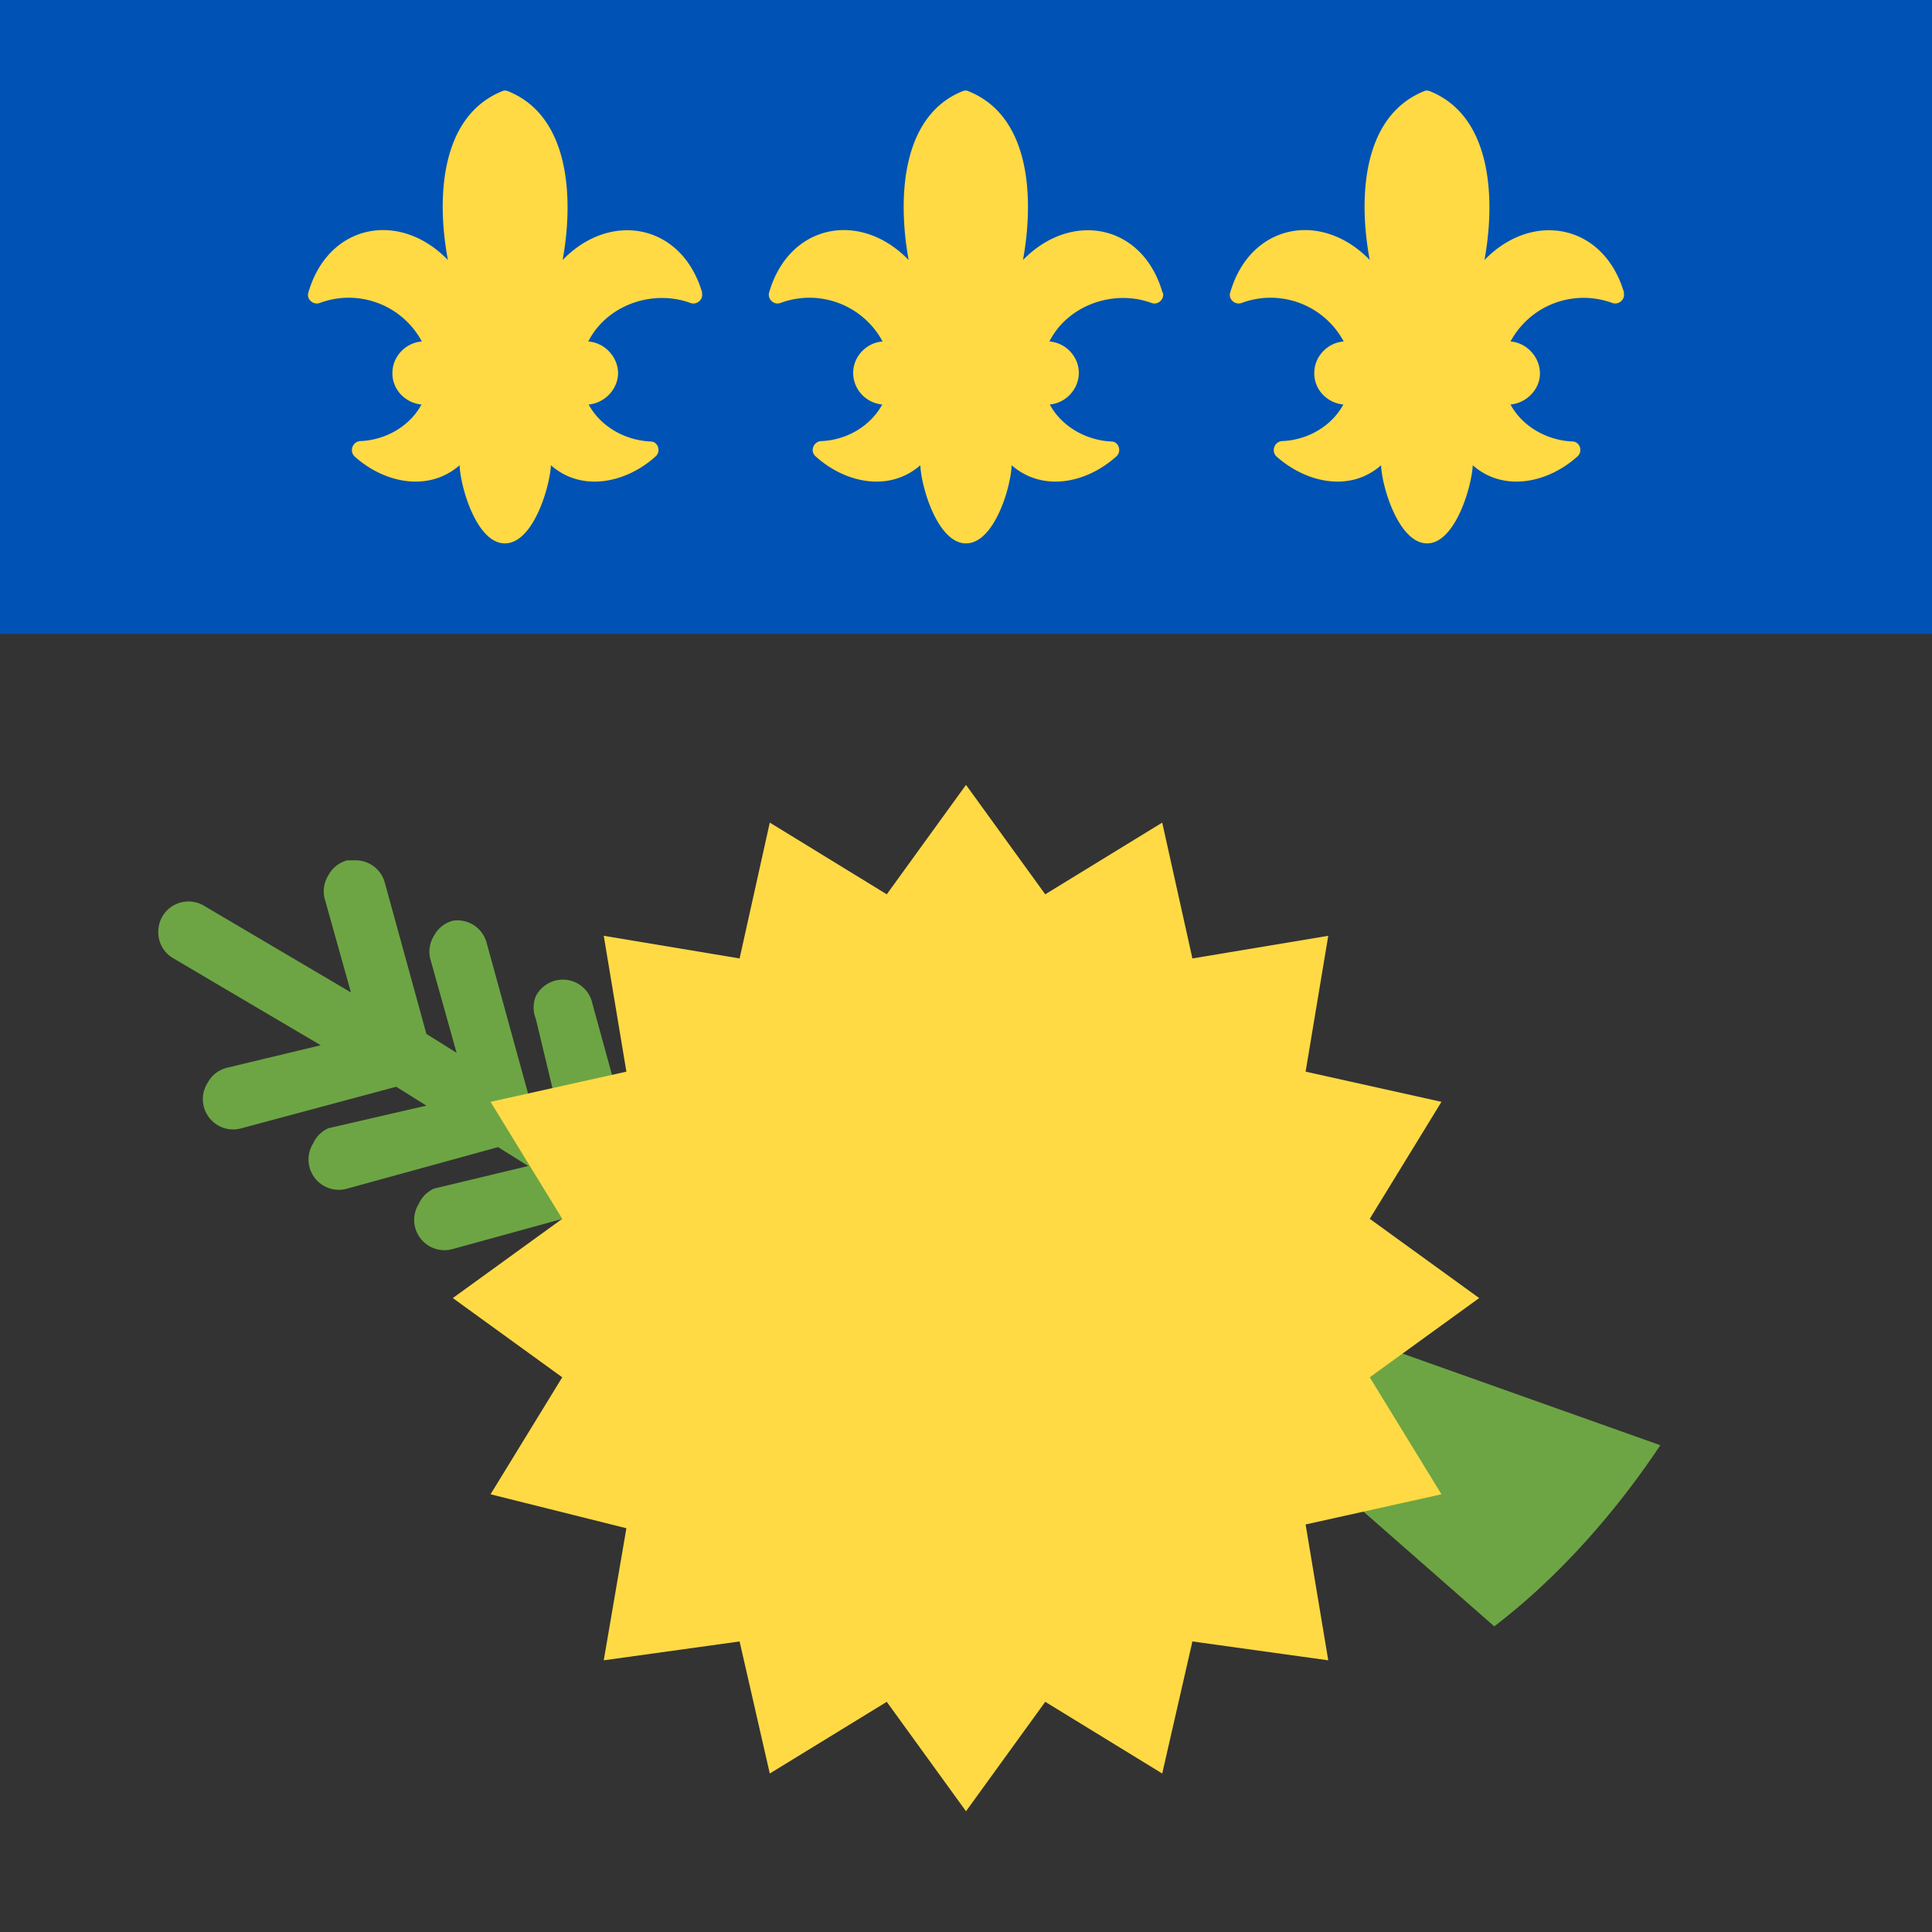 <svg xmlns="http://www.w3.org/2000/svg" width="512" height="512" fill="none"><g clip-path="url(#a)"><path fill="#333" d="M0 136h512v240H0z"/><path fill="#333" d="M0 344h512v168H0z"/><path fill="#0052B4" d="M0 0h512v168H0z"/><path fill="#6DA544" d="M94 228h-2a8 8 0 0 0-5 4 8 8 0 0 0-1 6l7 25-39-23a8 8 0 0 0-12 6 8 8 0 0 0 4 8l39 23-25 6a8 8 0 0 0-5 4 8 8 0 0 0 .3 9 8 8 0 0 0 8.7 3l41-11 8 5-26 6a8 8 0 0 0-4 4 8 8 0 0 0 .3 9 8 8 0 0 0 8.7 3l40-11 8 5-25 6a8 8 0 0 0-4 4 8 8 0 0 0 .3 9 8 8 0 0 0 8.7 3l40-11 25 14a8 8 0 0 0 11-3 8 8 0 0 0-3-10l-25-15-11-40a8 8 0 0 0-13-4.5 8 8 0 0 0-2 2.5 8 8 0 0 0 0 6l6 25-8-5-11-40a8 8 0 0 0-9-6 8 8 0 0 0-5 4 8 8 0 0 0-1 6l7 25-8-5-11-40a8 8 0 0 0-8-6m180 96 122 107c17-13 32-30 44-48z"/><path fill="#FFDA44" d="m256 480-21-29-31 19-8-35-36 5 6-35-36-9 19-31-29-21 29-21-19-31 36-8-6-36 36 6 8-36 31 19 21-29 21 29 31-19 8 36 36-6-6 36 36 8-19 31 29 21-29 21 19 31-36 8 6 36-36-5-8 35-31-19zm52.2-402.4c.4 1.7-1.3 3.3-3 2.7-10-3.7-22.2.5-27.1 10.2 4.3.3 7.8 4 7.8 8.3s-3.4 8-7.7 8.4c3.2 5.9 9.7 9.5 16.3 9.8 2 0 2.8 2.6 1.4 3.9-7.7 7-19.4 9.7-27.8 2.4-.2 5.8-4.6 20.7-12.1 20.7s-11.9-15-12.1-20.7c-8.4 7.3-20.1 4.6-27.8-2.4-1.5-1.4-.5-3.8 1.4-4 6.6-.2 13.1-3.8 16.3-9.7-4.3-.4-7.7-4-7.7-8.4 0-4.3 3.5-8 7.8-8.3a22 22 0 0 0-27.1-10.2c-1.7.6-3.4-1-3-2.7 5.2-18.2 24.1-22 37-8.7C238 53.6 238.4 31 255 24.2q1-.4 1.7 0c16.9 6.8 17.2 29.5 14.4 44.7 12.9-13.2 31.8-9.5 37 8.7m122.2 0c.5 1.7-1.3 3.3-3 2.7a22 22 0 0 0-27 10.2c4.2.3 7.7 4 7.8 8.3s-3.5 8-7.8 8.4c3.2 5.9 9.7 9.5 16.4 9.8 2 0 2.8 2.6 1.4 3.9-7.7 7-19.5 9.7-27.8 2.4-.3 5.8-4.7 20.7-12.1 20.7-7.5 0-12-15-12.2-20.7-8.3 7.3-20 4.6-27.8-2.4a2.4 2.4 0 0 1 1.4-4c6.7-.2 13.2-3.8 16.4-9.7-4.3-.4-7.8-4-7.7-8.4 0-4.3 3.5-8 7.8-8.3A22 22 0 0 0 329 80.3c-1.7.6-3.5-1-3-2.7 5.2-18.2 24.1-22 37-8.7-2.9-15.3-2.5-37.8 14.3-44.7q.8-.4 1.7 0c16.8 6.8 17.2 29.5 14.4 44.7 12.8-13.2 31.7-9.5 37 8.7m-244.4 0c.5 1.7-1.3 3.3-3 2.7-10-3.7-22.2.5-27.1 10.2 4.3.3 7.8 4 7.9 8.3 0 4.3-3.5 8-7.8 8.4 3.2 5.9 9.7 9.5 16.4 9.8 2 0 2.8 2.6 1.4 3.9-7.7 7-19.5 9.7-27.8 2.4-.3 5.8-4.7 20.7-12.2 20.7s-11.8-15-12-20.7c-8.4 7.3-20.2 4.6-27.9-2.4a2.4 2.4 0 0 1 1.4-4c6.7-.2 13.2-3.8 16.4-9.7-4.3-.4-7.8-4-7.7-8.4 0-4.3 3.5-8 7.8-8.3a22 22 0 0 0-27.1-10.2c-1.7.6-3.5-1-3-2.7 5.2-18.2 24.1-22 37-8.7-2.9-15.3-2.5-37.8 14.3-44.7q.8-.4 1.7 0c16.8 6.8 17.2 29.5 14.4 44.7 12.8-13.2 31.7-9.5 37 8.7"/></g><defs><clipPath id="a"><path fill="#fff" d="M0 0h512v512H0z"/></clipPath></defs></svg>